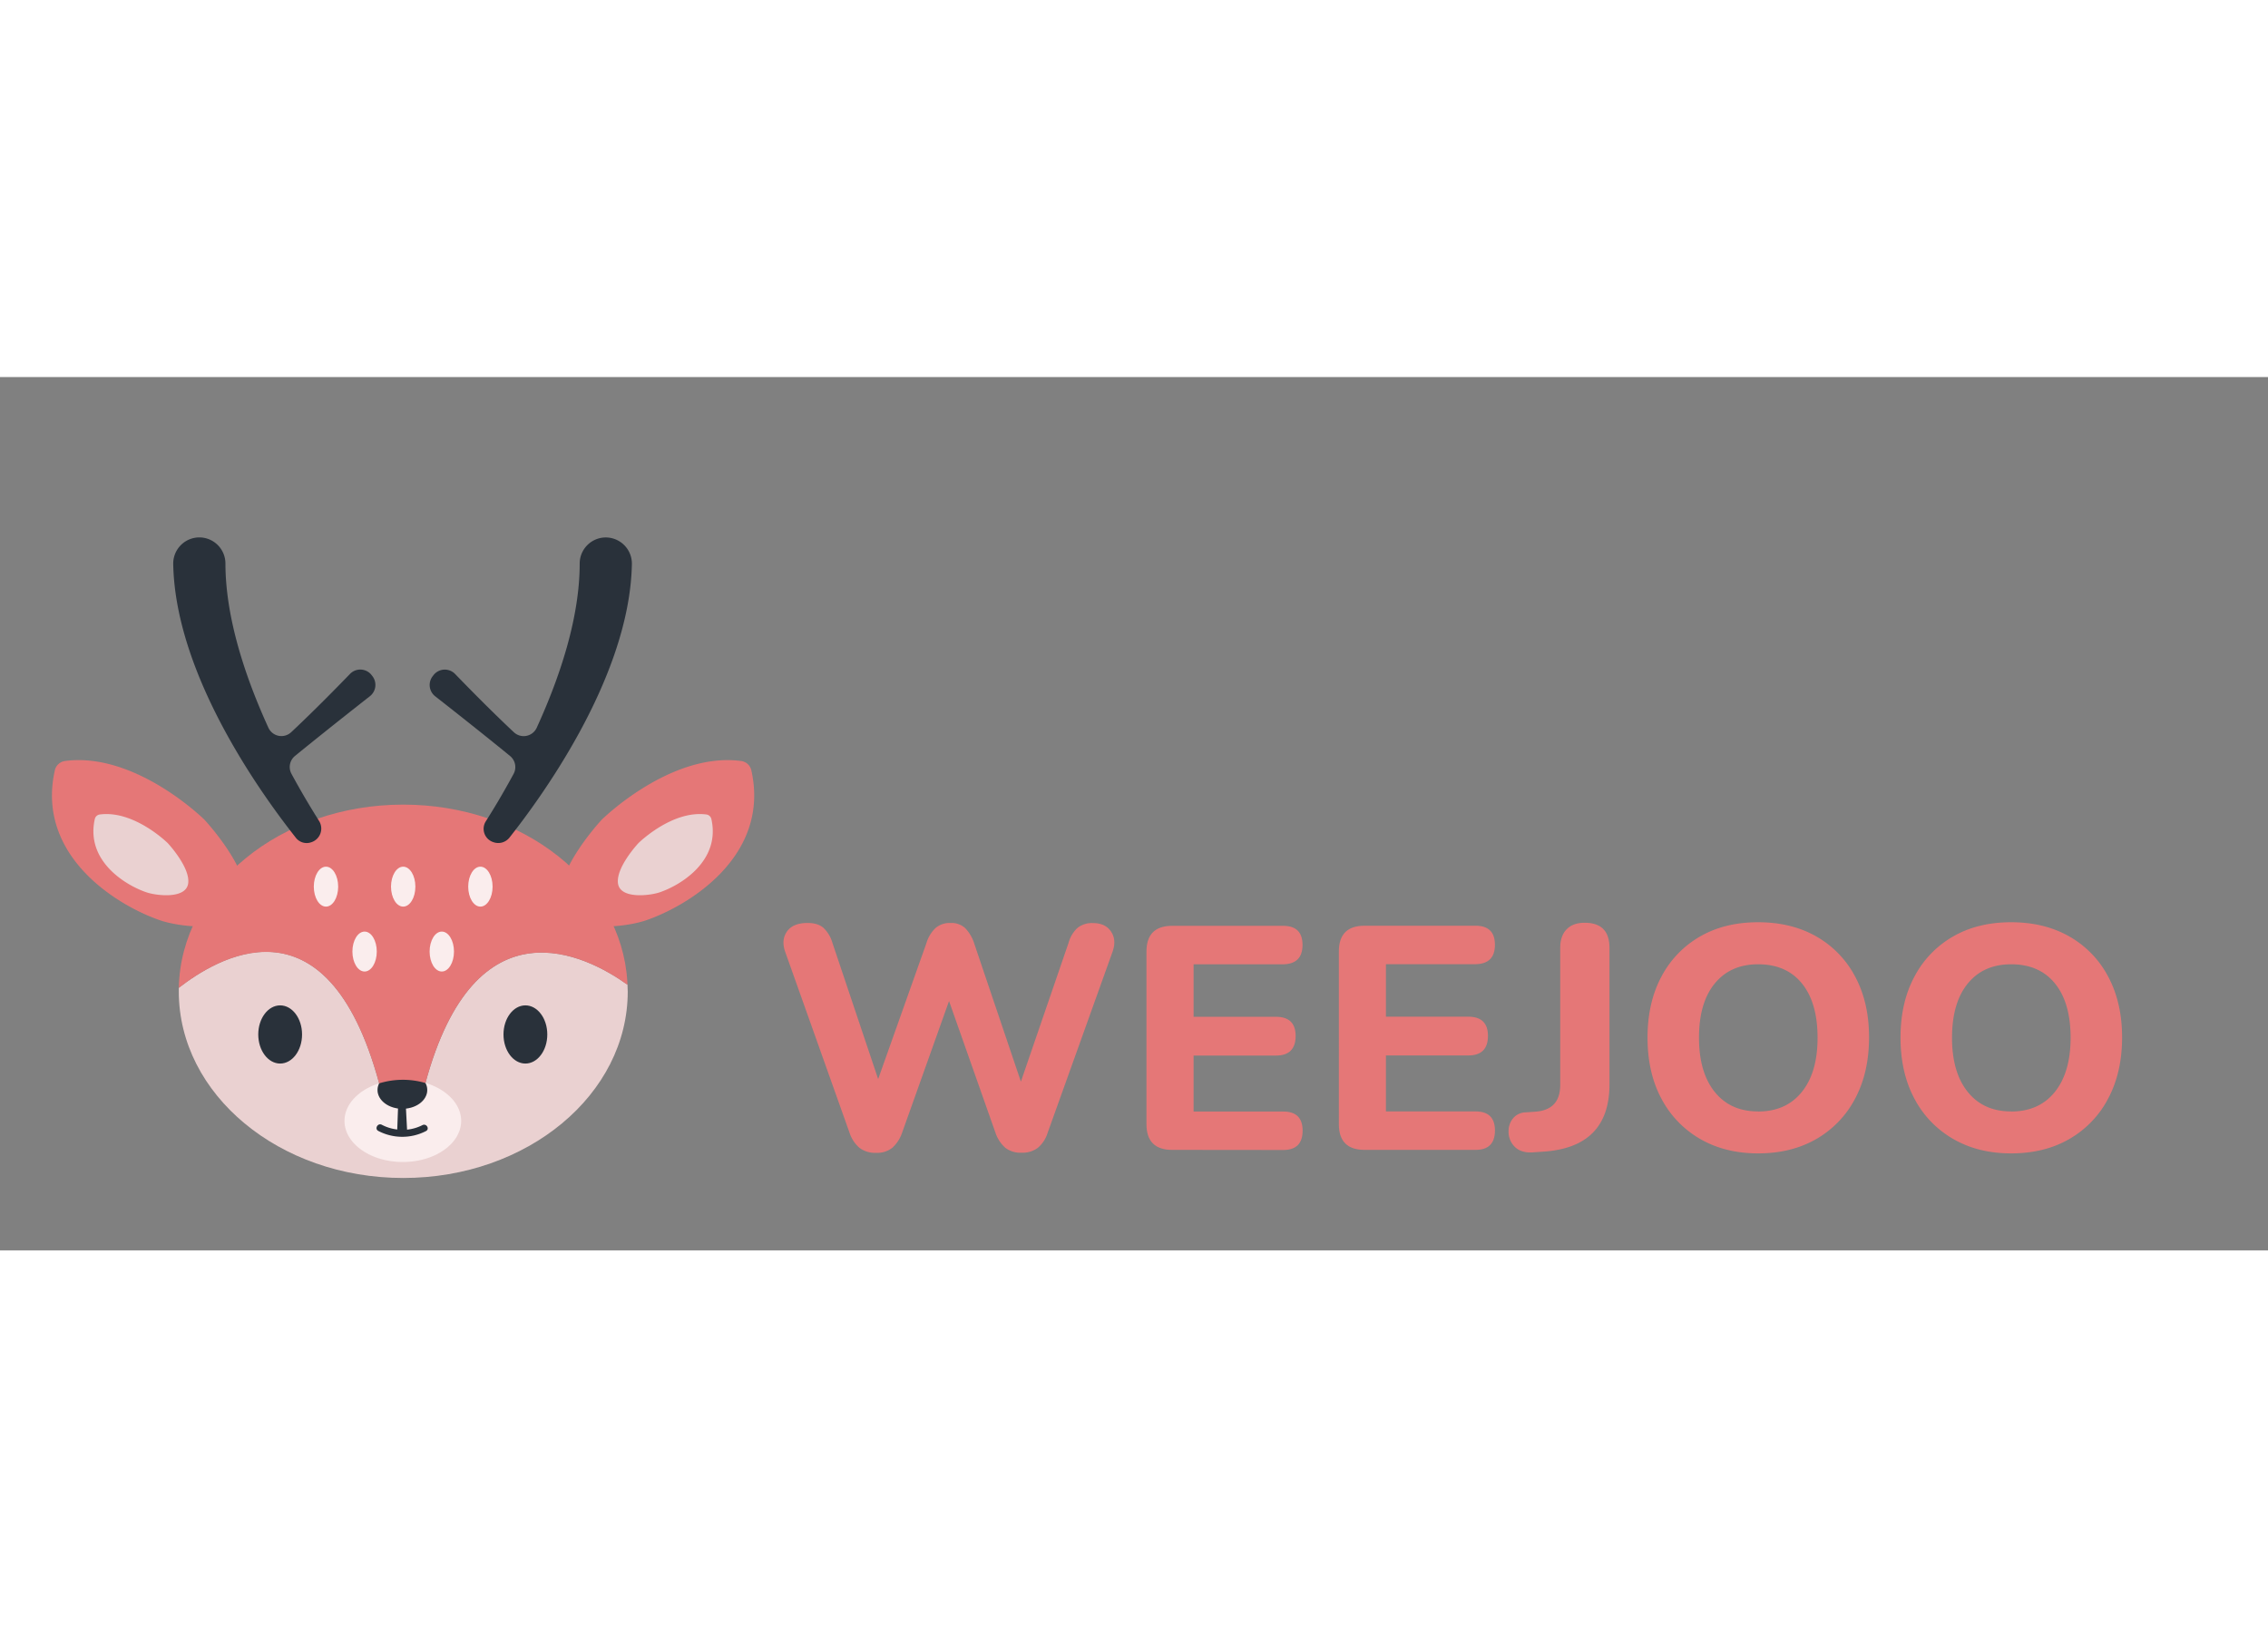 <?xml version="1.0" encoding="UTF-8"?> <svg xmlns="http://www.w3.org/2000/svg" id="Calque_1" data-name="Calque 1" width="230px" height="165px" viewBox="0 0 1029.33 396.26"><rect x="0" y="0" width="1029.33" height="396.26" fill="#808080" stroke="none"/><defs><style>.cls-1{fill:#e57777;}.cls-2{fill:#ead1d1;}.cls-3{fill:#faeded;}.cls-4{fill:#29313a;}</style></defs><path class="cls-1" d="M397.68,352a11.84,11.84,0,0,1-7.57-2.23,15.35,15.35,0,0,1-4.54-6.86l-29.15-81.94q-2-5.48.73-9.38t9.37-3.89q4.62,0,7.14,2.16a15.11,15.11,0,0,1,4.11,6.78l20.78,61.89,21.93-61.75a15.52,15.52,0,0,1,4.18-6.85,10,10,0,0,1,6.78-2.23,9.25,9.25,0,0,1,6.49,2.23,17.44,17.44,0,0,1,4.19,7l21.21,62.76,21.64-63a14.48,14.48,0,0,1,4-6.71,10.5,10.5,0,0,1,7.07-2.23q5.63,0,8.23,3.89t.57,9.38L475.44,343a14.49,14.49,0,0,1-4.4,6.71,11.58,11.58,0,0,1-7.43,2.23,11.25,11.25,0,0,1-7.35-2.23,15.79,15.79,0,0,1-4.48-6.86l-21.06-59.72L409.37,343a16.11,16.11,0,0,1-4.4,6.71A11,11,0,0,1,397.68,352Z"></path><path class="cls-1" d="M532,350.66q-11.68,0-11.68-11.68V260.64Q520.36,249,532,249h50.35q8.8,0,8.8,8.66t-8.8,8.8H541.71v23.81h37.36q9,0,8.95,8.8t-8.95,8.8H541.71v25.39h40.68q8.8,0,8.8,8.65,0,8.81-8.8,8.8Z"></path><path class="cls-1" d="M619.32,350.66q-11.69,0-11.68-11.68V260.64q0-11.69,11.68-11.69h50.35q8.8,0,8.8,8.66t-8.8,8.8H629v23.81h37.36q9,0,8.95,8.8t-8.95,8.8H629v25.39h40.68q8.8,0,8.8,8.65,0,8.81-8.8,8.8Z"></path><path class="cls-1" d="M695.06,351.82c-3.27.09-5.82-.77-7.64-2.6a9.56,9.56,0,0,1-2.75-7.07,9,9,0,0,1,2-5.77,7.66,7.66,0,0,1,5.7-2.74l4.18-.29q11.55-.72,11.55-12.12V259.05q0-5.48,2.88-8.44c1.92-2,4.67-3,8.22-3q11.26,0,11.26,11.39v61.89q0,28.71-30.3,30.59Z"></path><path class="cls-1" d="M797.92,352.25q-15,0-26.33-6.56A45.56,45.56,0,0,1,754,327.36q-6.27-11.75-6.27-27.62T754,272.11a45.2,45.2,0,0,1,17.53-18.25q11.25-6.5,26.4-6.49t26.48,6.49A45,45,0,0,1,842,272.11q6.27,11.76,6.27,27.48,0,15.87-6.27,27.7a45.43,45.43,0,0,1-17.6,18.4Q813.06,352.25,797.92,352.25Zm0-19q12.69,0,19.84-8.88t7.14-24.59q0-15.87-7.07-24.6t-19.91-8.73q-12.54,0-19.69,8.73t-7.14,24.6q0,15.72,7.14,24.59T797.92,333.21Z"></path><path class="cls-1" d="M912.76,352.25q-15,0-26.33-6.56a45.49,45.49,0,0,1-17.6-18.33q-6.27-11.75-6.28-27.62t6.28-27.63a45.13,45.13,0,0,1,17.53-18.25q11.25-6.5,26.4-6.49t26.47,6.49a45,45,0,0,1,17.6,18.25q6.27,11.76,6.28,27.48,0,15.87-6.28,27.7a45.36,45.36,0,0,1-17.6,18.4Q927.91,352.25,912.76,352.25Zm0-19q12.69,0,19.83-8.88t7.15-24.59q0-15.87-7.07-24.6t-19.91-8.73q-12.56,0-19.69,8.73t-7.15,24.6q0,15.72,7.15,24.59T912.76,333.21Z"></path><path class="cls-2" d="M284.78,275.71c-18.82-13.48-69-39.34-91.69,44.61h0c-1.67-3.13-5.72-5.34-10.45-5.34s-8.93,2.28-10.55,5.5c-23.94-88.43-74.66-56-90.94-43.37,0,.57,0,1.13,0,1.7,0,46.72,45.61,84.6,101.88,84.6s101.87-37.88,101.87-84.6C284.86,277.77,284.83,276.74,284.78,275.71Z"></path><path class="cls-1" d="M72.88,246.57c-19.7-6.69-56.67-29.33-48-68.1a5.49,5.49,0,0,1,4.62-4.26c32.05-4.26,63.27,26.62,63.27,26.62s20.84,22.25,19,37.26S82.31,249.77,72.88,246.57Z"></path><path class="cls-2" d="M66.43,233.78c-9.61-3.26-27.64-14.31-23.41-33.22a2.66,2.66,0,0,1,2.25-2.08c15.64-2.08,30.87,13,30.87,13s10.17,10.85,9.28,18.17S71,235.35,66.43,233.78Z"></path><path class="cls-1" d="M293,246.57c19.7-6.69,56.67-29.33,48-68.1a5.49,5.49,0,0,0-4.62-4.26c-32.05-4.26-63.27,26.62-63.27,26.62s-20.84,22.25-19,37.26S283.57,249.77,293,246.57Z"></path><path class="cls-2" d="M299.44,233.78c9.62-3.26,27.65-14.31,23.42-33.22a2.66,2.66,0,0,0-2.25-2.08c-15.64-2.08-30.87,13-30.87,13s-10.17,10.85-9.28,18.17S294.84,235.35,299.44,233.78Z"></path><path class="cls-3" d="M209.3,337.51c0,10.29-11.85,18.65-26.47,18.65s-26.48-8.36-26.48-18.65c0-7.54,6.36-14,15.52-17l.21-.06a6.69,6.69,0,0,0-.73,3c0,4.71,5.05,8.53,11.28,8.53s11.27-3.82,11.27-8.53a6.7,6.7,0,0,0-.82-3.19C202.6,323.13,209.3,329.78,209.3,337.51Z"></path><path class="cls-2" d="M284.7,274.13l.06,1.11Z"></path><path class="cls-1" d="M284.79,275.71l0-.47c0,.15,0,.31,0,.47Z"></path><path class="cls-1" d="M284.76,275.24l-.06-1.11C281.92,229.47,237.45,194,183,194c-55.69,0-100.93,37.1-101.85,83.16h0c16.28-12.6,67-45.06,90.94,43.37h0l0,.06,21-.24h0c22.69-83.95,72.87-58.09,91.69-44.61C284.78,275.55,284.77,275.39,284.76,275.24Z"></path><path class="cls-4" d="M172.1,320.55l0-.06h0Z"></path><ellipse class="cls-3" cx="147.95" cy="231.22" rx="5.53" ry="9.06"></ellipse><ellipse class="cls-3" cx="182.99" cy="231.22" rx="5.53" ry="9.06"></ellipse><ellipse class="cls-3" cx="218.03" cy="231.22" rx="5.53" ry="9.06"></ellipse><ellipse class="cls-3" cx="165.47" cy="260.67" rx="5.53" ry="9.06"></ellipse><ellipse class="cls-3" cx="200.51" cy="260.67" rx="5.53" ry="9.06"></ellipse><path class="cls-4" d="M191.72,339.43a19.67,19.67,0,0,1-7,2.05,2.19,2.19,0,0,0,0-.51L184,327.25c-.41,0-.82,0-1.24,0h-.11a18.37,18.37,0,0,1-1.84-.11l-.5,13.83a1.6,1.6,0,0,0,0,.44,19.68,19.68,0,0,1-7-2.13c-1.83-1-3.46,1.81-1.62,2.78a23.49,23.49,0,0,0,21.55.11C195.19,341.26,193.56,338.49,191.72,339.43Z"></path><path class="cls-4" d="M169.09,135.8l-.38-.5a6.5,6.5,0,0,0-9.86-.6c-11.7,12.09-20.49,20.64-26.7,26.45a6.49,6.49,0,0,1-10.35-2.07c-10.25-22.44-19.45-49.5-19.49-74.43A11.86,11.86,0,0,0,91.2,72.78h0A11.87,11.87,0,0,0,78.62,84.87c1,53,44.2,109.62,55.69,124.22a6.23,6.23,0,0,0,6.92,2l.18-.06a6.51,6.51,0,0,0,3.39-9.63c-3.14-5-7.63-12.34-12.51-21.36a6.47,6.47,0,0,1,1.59-8.12c7.14-5.83,18.25-14.76,34-27.11A6.51,6.51,0,0,0,169.09,135.8Z"></path><path class="cls-4" d="M274.2,72.8h0a11.86,11.86,0,0,0-11.11,11.87c0,24.93-9.24,52-19.49,74.43a6.51,6.51,0,0,1-10.36,2.08c-6.21-5.82-15-14.37-26.69-26.45a6.5,6.5,0,0,0-9.86.59l-.39.51a6.5,6.5,0,0,0,1.19,9c15.77,12.35,26.88,21.28,34,27.11a6.5,6.5,0,0,1,1.6,8.13c-4.94,9.12-9.46,16.56-12.61,21.51a6.35,6.35,0,0,0,3.31,9.41l.15.05A6.49,6.49,0,0,0,231.2,209c11.67-14.84,54.54-71.27,55.58-124.07A11.88,11.88,0,0,0,274.2,72.8Z"></path><path class="cls-4" d="M193.08,320.32h0a36.49,36.49,0,0,0-21,.16h0a6.69,6.69,0,0,0-.73,3c0,4.71,5.05,8.53,11.28,8.53s11.27-3.82,11.27-8.53A6.7,6.7,0,0,0,193.08,320.32Z"></path><ellipse class="cls-4" cx="127.15" cy="298.29" rx="9.94" ry="13.2"></ellipse><ellipse class="cls-4" cx="238.45" cy="298.29" rx="9.94" ry="13.2"></ellipse></svg> 